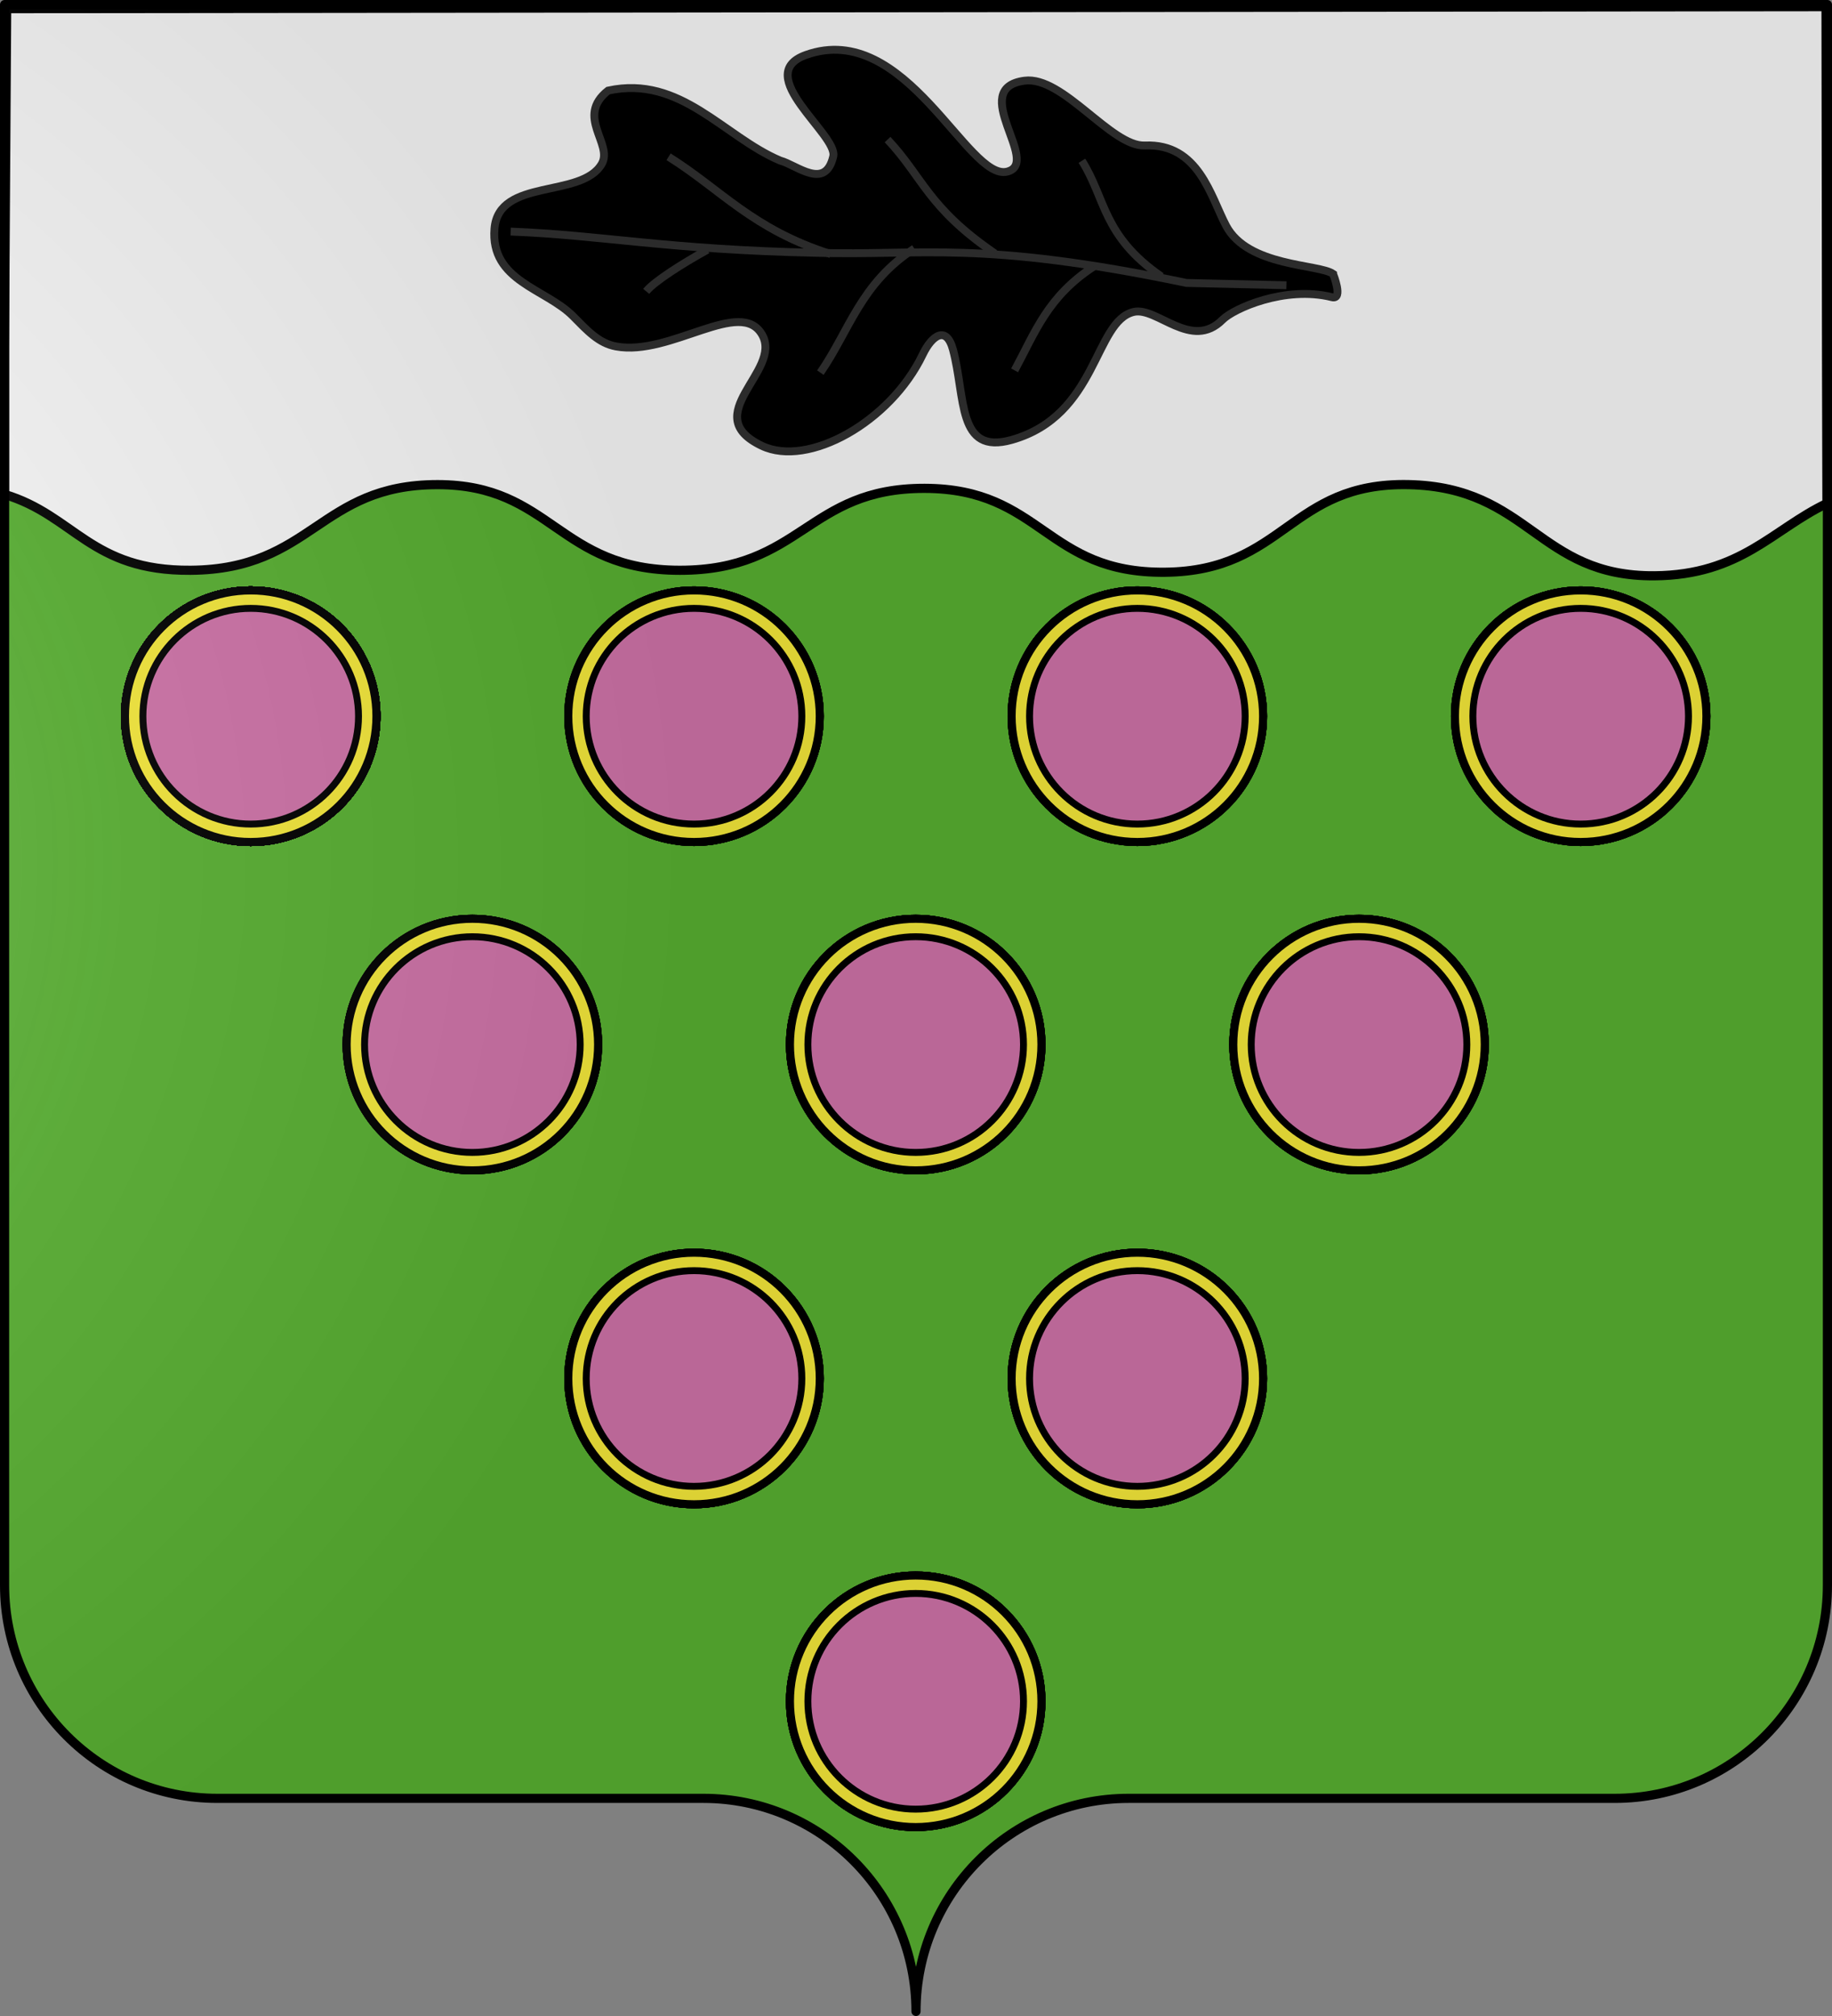 <svg xmlns="http://www.w3.org/2000/svg" xmlns:xlink="http://www.w3.org/1999/xlink" width="600" height="660" version="1.0"><rect width="100%" height="100%" fill="#808080" stroke="none"/><desc>Flag of Canton of Valais (Wallis)</desc><defs><radialGradient xlink:href="#a" id="aw" cx="285.186" cy="200.448" r="300" fx="285.186" fy="200.448" gradientTransform="matrix(1.551 0 0 1.35 -606.086 214.29)" gradientUnits="userSpaceOnUse"/><linearGradient id="a"><stop offset="0" style="stop-color:white;stop-opacity:.314"/><stop offset=".19" style="stop-color:white;stop-opacity:.251"/><stop offset=".6" style="stop-color:#6b6b6b;stop-opacity:.125"/><stop offset="1" style="stop-color:black;stop-opacity:.125"/></linearGradient></defs><g style="opacity:1;display:inline"><g style="fill:#5ab532"><g style="fill:#5ab532;stroke:none;display:inline"><path d="M375 860.862c0-38.504 31.203-69.753 69.65-69.753h159.2c38.447 0 69.65-31.25 69.65-69.754V203.862h-597v517.493c0 38.504 31.203 69.754 69.65 69.754h159.2c38.447 0 69.65 31.25 69.65 69.753" style="fill:#5ab532;fill-opacity:1;fill-rule:nonzero;stroke:none;display:inline" transform="translate(-75.1 -202.362)"/></g></g></g><g style="opacity:1"><path d="m598.044 2.18.178 115.251.125 47.381c-17.722 8.417-28.226 23.462-56.47 23.691-38.256.315-40.884-29.016-80.516-29.845-38.989-.83-40.584 28.268-79.767 28.684-39.195.416-40.322-27.383-78.77-27.465s-40.194 26.826-80.141 26.826-41.91-28.045-79.393-28.045c-38.77 0-40.907 27.719-80.827 28.045-32.81.268-38.038-17.971-61.01-24.852v-48.31L2.18 2.836z" style="fill:#fff;fill-opacity:1;fill-rule:evenodd;stroke:#000;stroke-width:3.003;stroke-linecap:butt;stroke-linejoin:miter;stroke-miterlimit:4;stroke-dasharray:none;stroke-opacity:1;display:inline"/><g style="fill:#a228a4" transform="matrix(.911 0 0 .911 559.07 216.634)"><g id="h"><circle cx="-523.558" cy="19.584" r="45.203" style="display:inline;fill:#fcef3c;fill-opacity:1;fill-rule:evenodd;stroke:#000;stroke-width:2.898;stroke-linejoin:round;stroke-miterlimit:4;stroke-dasharray:none;stroke-opacity:1"/><circle id="b" cx="-523.558" cy="19.584" r="38.758" style="display:inline;fill:#d576ad;fill-opacity:1;fill-rule:evenodd;stroke:#000;stroke-width:2.485;stroke-linejoin:round;stroke-miterlimit:4;stroke-dasharray:none;stroke-opacity:1"/></g><circle id="m" cx="-364.179" cy="19.584" r="45.203" style="display:inline;fill:#fcef3c;fill-opacity:1;fill-rule:evenodd;stroke:#000;stroke-width:2.898;stroke-linejoin:round;stroke-miterlimit:4;stroke-dasharray:none;stroke-opacity:1"/><use xlink:href="#b" id="c" width="600" height="660" x="0" y="0" style="fill:#a228a4" transform="translate(159.38)"/><circle id="n" cx="-204.8" cy="19.584" r="45.203" style="display:inline;fill:#fcef3c;fill-opacity:1;fill-rule:evenodd;stroke:#000;stroke-width:2.898;stroke-linejoin:round;stroke-miterlimit:4;stroke-dasharray:none;stroke-opacity:1"/><use xlink:href="#c" id="d" width="600" height="660" x="0" y="0" style="fill:#a228a4" transform="translate(159.38)"/><circle id="o" cx="-45.421" cy="19.584" r="45.203" style="display:inline;fill:#fcef3c;fill-opacity:1;fill-rule:evenodd;stroke:#000;stroke-width:2.898;stroke-linejoin:round;stroke-miterlimit:4;stroke-dasharray:none;stroke-opacity:1"/><use xlink:href="#d" id="e" width="600" height="660" x="0" y="0" style="fill:#a228a4" transform="translate(159.38)"/><circle id="p" cx="-125.11" cy="137.584" r="45.203" style="display:inline;fill:#fcef3c;fill-opacity:1;fill-rule:evenodd;stroke:#000;stroke-width:2.898;stroke-linejoin:round;stroke-miterlimit:4;stroke-dasharray:none;stroke-opacity:1"/><use xlink:href="#e" id="f" width="600" height="660" x="0" y="0" style="fill:#a228a4" transform="translate(-79.69 118)"/><circle id="q" cx="-284.49" cy="137.584" r="45.203" style="display:inline;fill:#fcef3c;fill-opacity:1;fill-rule:evenodd;stroke:#000;stroke-width:2.898;stroke-linejoin:round;stroke-miterlimit:4;stroke-dasharray:none;stroke-opacity:1"/><use xlink:href="#f" id="g" width="600" height="660" x="0" y="0" style="fill:#a228a4" transform="translate(-159.38)"/><circle id="r" cx="-443.869" cy="137.584" r="45.203" style="display:inline;fill:#fcef3c;fill-opacity:1;fill-rule:evenodd;stroke:#000;stroke-width:2.898;stroke-linejoin:round;stroke-miterlimit:4;stroke-dasharray:none;stroke-opacity:1"/><use xlink:href="#g" id="s" width="600" height="660" x="0" y="0" style="fill:#a228a4" transform="translate(-159.38)"/><circle id="t" cx="-364.179" cy="257.584" r="45.203" style="display:inline;fill:#fcef3c;fill-opacity:1;fill-rule:evenodd;stroke:#000;stroke-width:2.898;stroke-linejoin:round;stroke-miterlimit:4;stroke-dasharray:none;stroke-opacity:1"/><use xlink:href="#g" id="u" width="600" height="660" x="0" y="0" style="fill:#a228a4" transform="translate(-79.69 120)"/><circle id="v" cx="-204.8" cy="257.584" r="45.203" style="display:inline;fill:#fcef3c;fill-opacity:1;fill-rule:evenodd;stroke:#000;stroke-width:2.898;stroke-linejoin:round;stroke-miterlimit:4;stroke-dasharray:none;stroke-opacity:1"/><use xlink:href="#g" id="w" width="600" height="660" x="0" y="0" style="fill:#a228a4" transform="translate(79.69 120)"/><circle id="x" cx="-284.49" cy="373.584" r="45.203" style="display:inline;fill:#fcef3c;fill-opacity:1;fill-rule:evenodd;stroke:#000;stroke-width:2.898;stroke-linejoin:round;stroke-miterlimit:4;stroke-dasharray:none;stroke-opacity:1"/><use xlink:href="#g" id="y" width="600" height="660" x="0" y="0" style="fill:#a228a4" transform="translate(0 236)"/><use xlink:href="#h" id="i" x="0" y="0"/><use xlink:href="#i" id="j" x="0" y="0"/><use xlink:href="#j" id="k" x="0" y="0"/><use xlink:href="#k" id="l" x="0" y="0"/><use xlink:href="#l" id="z" x="0" y="0"/><use xlink:href="#h" id="A" x="0" y="0"/><use xlink:href="#m" id="B" x="0" y="0"/><use xlink:href="#c" id="C" x="0" y="0"/><use xlink:href="#n" id="D" x="0" y="0"/><use xlink:href="#d" id="E" x="0" y="0"/><use xlink:href="#o" id="F" x="0" y="0"/><use xlink:href="#e" id="G" x="0" y="0"/><use xlink:href="#p" id="H" x="0" y="0"/><use xlink:href="#f" id="I" x="0" y="0"/><use xlink:href="#q" id="J" x="0" y="0"/><use xlink:href="#g" id="K" x="0" y="0"/><use xlink:href="#r" id="L" x="0" y="0"/><use xlink:href="#s" id="M" x="0" y="0"/><use xlink:href="#t" id="N" x="0" y="0"/><use xlink:href="#u" id="O" x="0" y="0"/><use xlink:href="#v" id="P" x="0" y="0"/><use xlink:href="#w" id="Q" x="0" y="0"/><use xlink:href="#x" id="R" x="0" y="0"/><use xlink:href="#y" id="S" x="0" y="0"/><use xlink:href="#i" id="T" x="0" y="0"/><use xlink:href="#j" id="U" x="0" y="0"/><use xlink:href="#k" id="V" x="0" y="0"/><use xlink:href="#l" id="W" x="0" y="0"/><use xlink:href="#z" id="X" x="0" y="0"/><use xlink:href="#A" id="Y" x="0" y="0"/><use xlink:href="#B" id="Z" x="0" y="0"/><use xlink:href="#C" id="aa" x="0" y="0"/><use xlink:href="#D" id="ab" x="0" y="0"/><use xlink:href="#E" id="ac" x="0" y="0"/><use xlink:href="#F" id="ad" x="0" y="0"/><use xlink:href="#G" id="ae" x="0" y="0"/><use xlink:href="#H" id="af" x="0" y="0"/><use xlink:href="#I" id="ag" x="0" y="0"/><use xlink:href="#J" id="ah" x="0" y="0"/><use xlink:href="#K" id="ai" x="0" y="0"/><use xlink:href="#L" id="aj" x="0" y="0"/><use xlink:href="#M" id="ak" x="0" y="0"/><use xlink:href="#N" id="al" x="0" y="0"/><use xlink:href="#O" id="am" x="0" y="0"/><use xlink:href="#P" id="an" x="0" y="0"/><use xlink:href="#Q" id="ao" x="0" y="0"/><use xlink:href="#R" id="ap" x="0" y="0"/><use xlink:href="#S" id="aq" x="0" y="0"/><use xlink:href="#T" id="ar" x="0" y="0"/><use xlink:href="#U" id="as" x="0" y="0"/><use xlink:href="#V" id="at" x="0" y="0"/><use xlink:href="#W" id="au" x="0" y="0"/><use xlink:href="#X" id="av" x="0" y="0"/><use xlink:href="#Y"/><use xlink:href="#Z"/><use xlink:href="#aa"/><use xlink:href="#ab"/><use xlink:href="#ac"/><use xlink:href="#ad"/><use xlink:href="#ae"/><use xlink:href="#af"/><use xlink:href="#ag"/><use xlink:href="#ah"/><use xlink:href="#ai"/><use xlink:href="#aj"/><use xlink:href="#ak"/><use xlink:href="#al"/><use xlink:href="#am"/><use xlink:href="#an"/><use xlink:href="#ao"/><use xlink:href="#ap"/><use xlink:href="#aq"/><use xlink:href="#ar"/><use xlink:href="#as"/><use xlink:href="#at"/><use xlink:href="#au"/><use xlink:href="#av"/><circle cx="-523.558" cy="19.584" r="45.203" style="display:inline;fill:#fcef3c;fill-opacity:1;fill-rule:evenodd;stroke:#000;stroke-width:2.898;stroke-linejoin:round;stroke-miterlimit:4;stroke-dasharray:none;stroke-opacity:1"/><circle cx="-523.558" cy="19.584" r="38.758" style="display:inline;fill:#d576ad;fill-opacity:1;fill-rule:evenodd;stroke:#000;stroke-width:2.485;stroke-linejoin:round;stroke-miterlimit:4;stroke-dasharray:none;stroke-opacity:1"/><circle cx="-364.179" cy="19.584" r="45.203" style="display:inline;fill:#fcef3c;fill-opacity:1;fill-rule:evenodd;stroke:#000;stroke-width:2.898;stroke-linejoin:round;stroke-miterlimit:4;stroke-dasharray:none;stroke-opacity:1"/><circle cx="-364.179" cy="19.584" r="38.758" style="display:inline;fill:#d576ad;fill-opacity:1;fill-rule:evenodd;stroke:#000;stroke-width:2.485;stroke-linejoin:round;stroke-miterlimit:4;stroke-dasharray:none;stroke-opacity:1"/><circle cx="-204.8" cy="19.584" r="45.203" style="display:inline;fill:#fcef3c;fill-opacity:1;fill-rule:evenodd;stroke:#000;stroke-width:2.898;stroke-linejoin:round;stroke-miterlimit:4;stroke-dasharray:none;stroke-opacity:1"/><circle cx="-204.8" cy="19.584" r="38.758" style="display:inline;fill:#d576ad;fill-opacity:1;fill-rule:evenodd;stroke:#000;stroke-width:2.485;stroke-linejoin:round;stroke-miterlimit:4;stroke-dasharray:none;stroke-opacity:1"/><circle cx="-45.421" cy="19.584" r="45.203" style="display:inline;fill:#fcef3c;fill-opacity:1;fill-rule:evenodd;stroke:#000;stroke-width:2.898;stroke-linejoin:round;stroke-miterlimit:4;stroke-dasharray:none;stroke-opacity:1"/><circle cx="-45.421" cy="19.584" r="38.758" style="display:inline;fill:#d576ad;fill-opacity:1;fill-rule:evenodd;stroke:#000;stroke-width:2.485;stroke-linejoin:round;stroke-miterlimit:4;stroke-dasharray:none;stroke-opacity:1"/><circle cx="-125.11" cy="137.584" r="45.203" style="display:inline;fill:#fcef3c;fill-opacity:1;fill-rule:evenodd;stroke:#000;stroke-width:2.898;stroke-linejoin:round;stroke-miterlimit:4;stroke-dasharray:none;stroke-opacity:1"/><circle cx="-125.11" cy="137.584" r="38.758" style="display:inline;fill:#d576ad;fill-opacity:1;fill-rule:evenodd;stroke:#000;stroke-width:2.485;stroke-linejoin:round;stroke-miterlimit:4;stroke-dasharray:none;stroke-opacity:1"/><circle cx="-284.49" cy="137.584" r="45.203" style="display:inline;fill:#fcef3c;fill-opacity:1;fill-rule:evenodd;stroke:#000;stroke-width:2.898;stroke-linejoin:round;stroke-miterlimit:4;stroke-dasharray:none;stroke-opacity:1"/><circle cx="-284.489" cy="137.584" r="38.758" style="display:inline;fill:#d576ad;fill-opacity:1;fill-rule:evenodd;stroke:#000;stroke-width:2.485;stroke-linejoin:round;stroke-miterlimit:4;stroke-dasharray:none;stroke-opacity:1"/><circle cx="-443.869" cy="137.584" r="45.203" style="display:inline;fill:#fcef3c;fill-opacity:1;fill-rule:evenodd;stroke:#000;stroke-width:2.898;stroke-linejoin:round;stroke-miterlimit:4;stroke-dasharray:none;stroke-opacity:1"/><circle cx="-443.869" cy="137.584" r="38.758" style="display:inline;fill:#d576ad;fill-opacity:1;fill-rule:evenodd;stroke:#000;stroke-width:2.485;stroke-linejoin:round;stroke-miterlimit:4;stroke-dasharray:none;stroke-opacity:1"/><circle cx="-364.179" cy="257.584" r="45.203" style="display:inline;fill:#fcef3c;fill-opacity:1;fill-rule:evenodd;stroke:#000;stroke-width:2.898;stroke-linejoin:round;stroke-miterlimit:4;stroke-dasharray:none;stroke-opacity:1"/><circle cx="-364.179" cy="257.584" r="38.758" style="display:inline;fill:#d576ad;fill-opacity:1;fill-rule:evenodd;stroke:#000;stroke-width:2.485;stroke-linejoin:round;stroke-miterlimit:4;stroke-dasharray:none;stroke-opacity:1"/><circle cx="-204.8" cy="257.584" r="45.203" style="display:inline;fill:#fcef3c;fill-opacity:1;fill-rule:evenodd;stroke:#000;stroke-width:2.898;stroke-linejoin:round;stroke-miterlimit:4;stroke-dasharray:none;stroke-opacity:1"/><circle cx="-204.8" cy="257.584" r="38.758" style="display:inline;fill:#d576ad;fill-opacity:1;fill-rule:evenodd;stroke:#000;stroke-width:2.485;stroke-linejoin:round;stroke-miterlimit:4;stroke-dasharray:none;stroke-opacity:1"/><circle cx="-284.49" cy="373.584" r="45.203" style="display:inline;fill:#fcef3c;fill-opacity:1;fill-rule:evenodd;stroke:#000;stroke-width:2.898;stroke-linejoin:round;stroke-miterlimit:4;stroke-dasharray:none;stroke-opacity:1"/><circle cx="-284.489" cy="373.584" r="38.758" style="display:inline;fill:#d576ad;fill-opacity:1;fill-rule:evenodd;stroke:#000;stroke-width:2.485;stroke-linejoin:round;stroke-miterlimit:4;stroke-dasharray:none;stroke-opacity:1"/><circle cx="-523.558" cy="19.584" r="45.203" style="display:inline;fill:#fcef3c;fill-opacity:1;fill-rule:evenodd;stroke:#000;stroke-width:2.898;stroke-linejoin:round;stroke-miterlimit:4;stroke-dasharray:none;stroke-opacity:1"/><circle cx="-523.558" cy="19.584" r="38.758" style="display:inline;fill:#d576ad;fill-opacity:1;fill-rule:evenodd;stroke:#000;stroke-width:2.485;stroke-linejoin:round;stroke-miterlimit:4;stroke-dasharray:none;stroke-opacity:1"/><circle cx="-523.558" cy="19.584" r="45.203" style="display:inline;fill:#fcef3c;fill-opacity:1;fill-rule:evenodd;stroke:#000;stroke-width:2.898;stroke-linejoin:round;stroke-miterlimit:4;stroke-dasharray:none;stroke-opacity:1"/><circle cx="-523.558" cy="19.584" r="38.758" style="display:inline;fill:#d576ad;fill-opacity:1;fill-rule:evenodd;stroke:#000;stroke-width:2.485;stroke-linejoin:round;stroke-miterlimit:4;stroke-dasharray:none;stroke-opacity:1"/><circle cx="-523.558" cy="19.584" r="45.203" style="display:inline;fill:#fcef3c;fill-opacity:1;fill-rule:evenodd;stroke:#000;stroke-width:2.898;stroke-linejoin:round;stroke-miterlimit:4;stroke-dasharray:none;stroke-opacity:1"/><circle cx="-523.558" cy="19.584" r="38.758" style="display:inline;fill:#d576ad;fill-opacity:1;fill-rule:evenodd;stroke:#000;stroke-width:2.485;stroke-linejoin:round;stroke-miterlimit:4;stroke-dasharray:none;stroke-opacity:1"/><circle cx="-523.558" cy="19.584" r="45.203" style="display:inline;fill:#fcef3c;fill-opacity:1;fill-rule:evenodd;stroke:#000;stroke-width:2.898;stroke-linejoin:round;stroke-miterlimit:4;stroke-dasharray:none;stroke-opacity:1"/><circle cx="-523.558" cy="19.584" r="38.758" style="display:inline;fill:#d576ad;fill-opacity:1;fill-rule:evenodd;stroke:#000;stroke-width:2.485;stroke-linejoin:round;stroke-miterlimit:4;stroke-dasharray:none;stroke-opacity:1"/><circle cx="-523.558" cy="19.584" r="45.203" style="display:inline;fill:#fcef3c;fill-opacity:1;fill-rule:evenodd;stroke:#000;stroke-width:2.898;stroke-linejoin:round;stroke-miterlimit:4;stroke-dasharray:none;stroke-opacity:1"/><circle cx="-523.558" cy="19.584" r="38.758" style="display:inline;fill:#d576ad;fill-opacity:1;fill-rule:evenodd;stroke:#000;stroke-width:2.485;stroke-linejoin:round;stroke-miterlimit:4;stroke-dasharray:none;stroke-opacity:1"/></g><g style="fill:#000;fill-opacity:1;stroke:#313131;stroke-opacity:1;display:inline"><g style="fill:#000;fill-opacity:1;stroke:#313131;stroke-width:4.741;stroke-miterlimit:4;stroke-opacity:1;stroke-dasharray:none"><path d="M924.565 701.375s-15.152 7.725-14.006.527c4.59-28.829-12.094-58.389-19.166-64.271-20.446-17.009 4.456-39.988 0-53.643-7.572-23.208-63.86-16.005-82.929-66.344-12.147-32.066 23.055-29.72 50.92-39.862 14.348-5.222 7.532-13.357-4.469-17.875-42.14-15.866-73.787-62.72-63.037-91.535 15.066-40.387 45.729 8.402 66.344-5.529 21.821-14.746-17.692-53.813-14.465-86.971.99-10.562 8.077-18.138 15.837-27.274 15.201-17.896 16.629-51.481 48.385-51.613 30.737-.124 22.342 50.478 44.229 60.814 12.605 5.953 26.967-18.389 44.229 0 13.296 42.596-21.623 71.66-32.902 106.665-1.758 10.154-15.666 28.553 5.259 31.55 13.192 1.89 44.675-53.59 59.32-21.59 26.623 58.169-67.613 103.452-59.32 126.635 7.16 20.016 47.734-28.555 55.286 5.528 5.055 22.815-35.129 55.347-32.507 75.406 4.207 32.176-27.203 42.086-43.838 52.866-23.476 15.212-17.932 57.545-23.17 66.516z" style="fill:#000;fill-opacity:1;fill-rule:evenodd;stroke:#313131;stroke-width:4.741;stroke-linecap:butt;stroke-linejoin:miter;stroke-miterlimit:4;stroke-opacity:1;stroke-dasharray:none" transform="rotate(-85.023 310.654 272.657)scale(.545)"/><path d="M906.99 206.809c2.662 53.957-2.64 94.652 3.223 183.83 3.633 63.776 16.354 97.257 1.276 223.404l3.83 60" style="fill:#000;fill-opacity:1;fill-rule:evenodd;stroke:#313131;stroke-width:4.741;stroke-linecap:butt;stroke-linejoin:miter;stroke-miterlimit:4;stroke-opacity:1;stroke-dasharray:none" transform="rotate(-85.023 310.654 272.657)scale(.545)"/><path d="M910.213 399.574c10.896-48.292 32.854-68.928 49.787-102.127M919.149 497.872c24.072-42.73 41.718-46.904 62.553-70.212M914.043 598.723c21.276-37.393 43.83-37.362 65.106-53.617M916.596 557.872c-20.524-26.317-42.655-31.832-66.383-42.127M917.872 449.362c-23.627-30.372-52.494-34.551-79.149-49.788M906.383 325.532c-9.813-14.547-21.639-30.022-28.085-34.468" style="fill:#000;fill-opacity:1;fill-rule:evenodd;stroke:#313131;stroke-width:4.741;stroke-linecap:butt;stroke-linejoin:miter;stroke-miterlimit:4;stroke-opacity:1;stroke-dasharray:none" transform="rotate(-85.023 310.654 272.657)scale(.545)"/></g></g></g><g style="display:inline"><path d="M76.5 203.862v517.491c0 38.505 31.203 69.755 69.65 69.755h159.2c38.447 0 69.65 31.25 69.65 69.754 0-38.504 31.203-69.754 69.65-69.754h159.2c38.447 0 69.65-31.25 69.65-69.755v-517.49z" style="fill:url(#aw);fill-opacity:1;fill-rule:evenodd;stroke:none;display:inline" transform="translate(-75 -202.362)"/></g><g style="display:inline"><path d="M375 860.862c0-38.504 31.203-69.753 69.65-69.753h159.2c38.447 0 69.65-31.25 69.65-69.754V203.862h-597v517.493c0 38.504 31.203 69.754 69.65 69.754h159.2c38.447 0 69.65 31.25 69.65 69.753" style="fill:none;stroke:#000;stroke-width:3;stroke-linecap:round;stroke-linejoin:round;stroke-miterlimit:4;stroke-opacity:1;stroke-dasharray:none;stroke-dashoffset:0;display:inline" transform="translate(-75 -202.362)"/></g></svg>